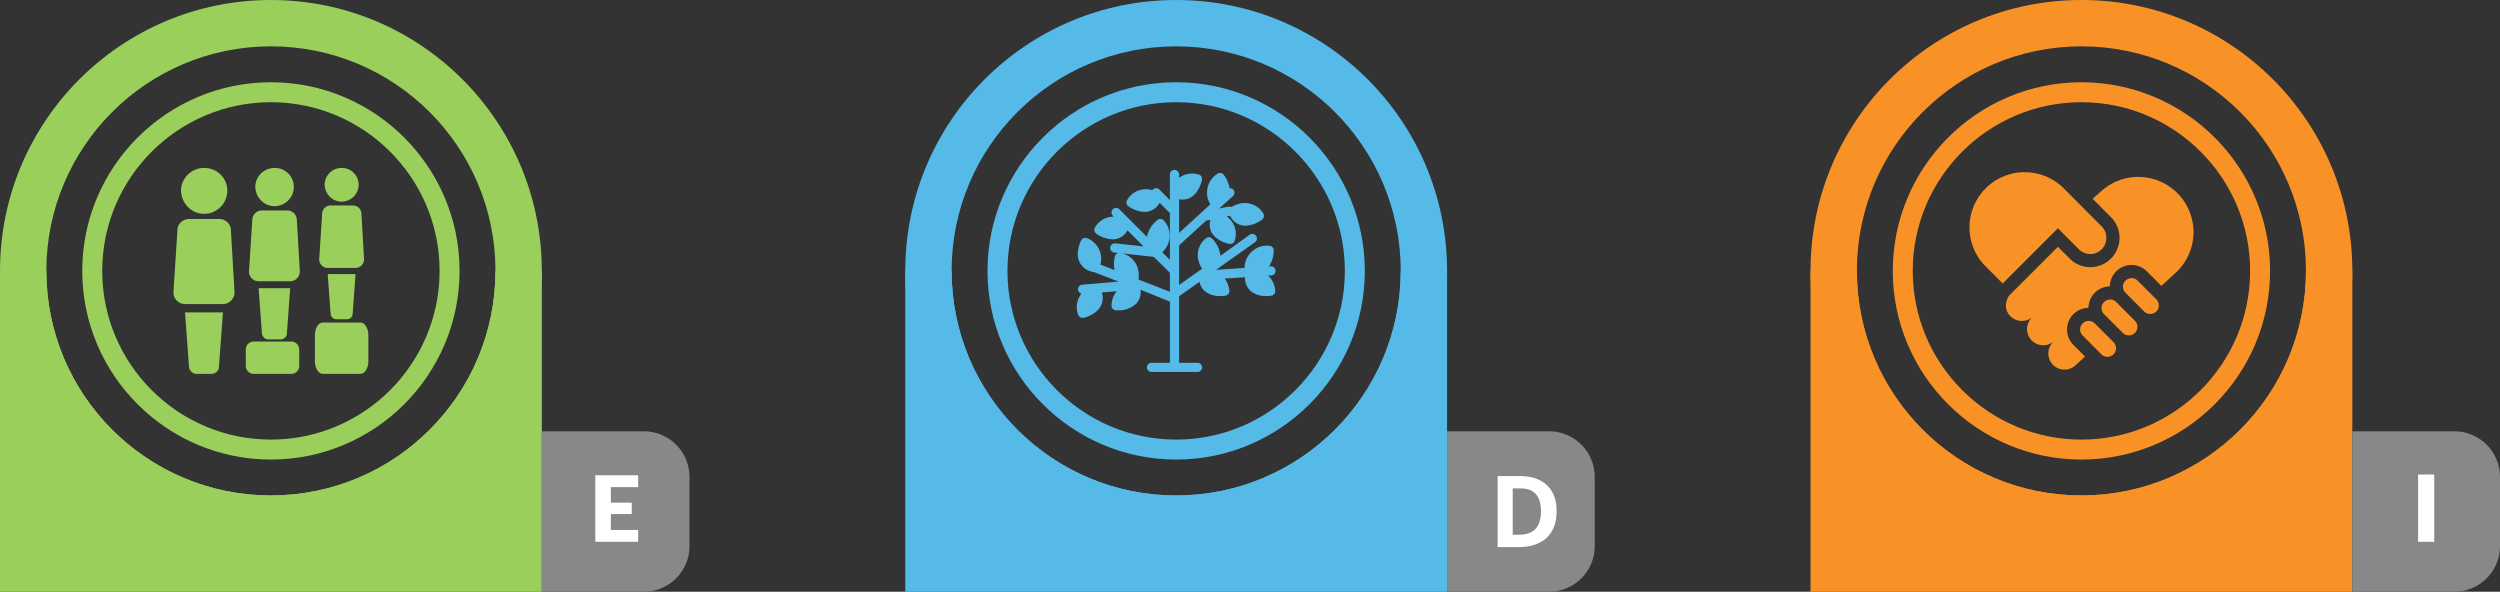 <?xml version="1.0" encoding="UTF-8"?>
<svg xmlns="http://www.w3.org/2000/svg" viewBox="0 0 3131.23 741.113">
  <rect x="0" y="0" width="3131.23" height="741.113" fill="#333333" stroke="none"/>
  <g id="Calque_2" data-name="Calque 2">
    <g id="Calque_1-2" data-name="Calque 1">
      <path d="M1473.138,575.592c-130.29,0-236.287-105.998-236.287-236.286,0-130.29,105.998-236.287,236.287-236.287s236.286,105.998,236.286,236.287S1603.427,575.592,1473.138,575.592Zm0-447.574c-116.504,0-211.287,94.784-211.287,211.287s94.783,211.286,211.287,211.286,211.286-94.783,211.286-211.286S1589.641,128.018,1473.138,128.018Z" style="fill:#55bae7"></path>
      <path d="M1812.443,339.314V741.113h-678.612V339.314h58.048c0,155.327,125.922,281.249,281.249,281.249,155.345,0,281.266-125.922,281.266-281.249h58.049Z" style="fill:#55bae7"></path>
      <path d="M1473.129,0c-187.387,0-339.297,151.91-339.297,339.315,0,187.387,151.91,339.297,339.297,339.297,187.405,0,339.315-151.91,339.315-339.297C1812.443,151.91,1660.533,0,1473.129,0Zm0,620.563c-155.327,0-281.249-125.922-281.249-281.249,0-155.344,125.922-281.266,281.249-281.266,155.345,0,281.266,125.922,281.266,281.266C1754.395,494.641,1628.473,620.563,1473.129,620.563Z" style="fill:#55bae7"></path>
      <path d="M1940.398,741.113h-127.955v-200.9h127.955a57.167,57.167,0,0,1,57,57v86.9A57.167,57.167,0,0,1,1940.398,741.113Z" style="fill:#888"></path>
      <path d="M339.306,575.592c-130.289,0-236.286-105.998-236.286-236.286,0-130.29,105.998-236.287,236.286-236.287,130.29,0,236.287,105.998,236.287,236.287S469.596,575.592,339.306,575.592Zm0-447.574c-116.504,0-211.286,94.784-211.286,211.287s94.782,211.286,211.286,211.286,211.287-94.783,211.287-211.286S455.81,128.018,339.306,128.018Z" style="fill:#9acf5c"></path>
      <path d="M678.612,339.314V741.113H0V339.314H58.048c0,155.327,125.922,281.249,281.249,281.249,155.344,0,281.266-125.922,281.266-281.249h58.049Z" style="fill:#9acf5c"></path>
      <path d="M339.297,0C151.91,0,0,151.91,0,339.315c0,187.387,151.91,339.297,339.297,339.297,187.405,0,339.315-151.91,339.315-339.297C678.612,151.91,526.702,0,339.297,0Zm0,620.563c-155.327,0-281.249-125.922-281.249-281.249,0-155.344,125.922-281.266,281.249-281.266,155.344,0,281.266,125.922,281.266,281.266C620.564,494.641,494.642,620.563,339.297,620.563Z" style="fill:#9acf5c"></path>
      <path d="M806.567,741.113H678.612v-200.9H806.567a57.168,57.168,0,0,1,57,57v86.9A57.168,57.168,0,0,1,806.567,741.113Z" style="fill:#888"></path>
      <path d="M799.3,595.241v14.878H765.083v19.454h26.206v14.305H765.083v19.857H799.3v14.876H745.628v-83.37H799.3Z" style="fill:#fff"></path>
      <path d="M2606.968,575.592c-130.29,0-236.287-105.998-236.287-236.286,0-130.29,105.998-236.287,236.287-236.287s236.287,105.998,236.287,236.287S2737.258,575.592,2606.968,575.592Zm0-447.574c-116.504,0-211.287,94.784-211.287,211.287s94.783,211.286,211.287,211.286,211.287-94.783,211.287-211.286S2723.472,128.018,2606.968,128.018Z" style="fill:#f89226"></path>
      <path d="M2946.275,339.314V741.113H2267.663V339.314h58.048c0,155.327,125.922,281.249,281.249,281.249,155.344,0,281.266-125.922,281.266-281.249h58.049Z" style="fill:#f89226"></path>
      <path d="M2606.96,0c-187.387,0-339.297,151.91-339.297,339.315,0,187.387,151.91,339.297,339.297,339.297,187.405,0,339.315-151.91,339.315-339.297C2946.275,151.91,2794.365,0,2606.96,0Zm0,620.563c-155.327,0-281.249-125.922-281.249-281.249,0-155.344,125.922-281.266,281.249-281.266,155.344,0,281.266,125.922,281.266,281.266C2888.226,494.641,2762.304,620.563,2606.96,620.563Z" style="fill:#f89226"></path>
      <path d="M3074.23,741.113H2946.275v-200.9H3074.23a57.167,57.167,0,0,1,57,57v86.9A57.167,57.167,0,0,1,3074.23,741.113Z" style="fill:#888"></path>
      <path d="M231.722,391.298l4.999,67.99a9.748,9.748,0,0,0,9.499,8.999h18.497c4.999,0,9.499-3.999,9.499-8.999l4.999-67.99Z" style="fill:#9acf5c"></path>
      <path d="M255.719,267.815a29.017,29.017,0,0,0,28.996-28.996c0-15.998-12.998-28.496-28.996-28.496s-28.996,12.998-28.996,28.496c.5,15.998,12.998,28.996,28.996,28.996Z" style="fill:#9acf5c"></path>
      <path d="M274.716,274.315H236.722c-7.999,0-14.498,6.499-14.498,13.998l-4.999,77.989a14.508,14.508,0,0,0,14.498,14.498h47.493a14.624,14.624,0,0,0,14.498-14.998l-4.499-77.489C289.214,280.814,282.715,274.315,274.716,274.315Z" style="fill:#9acf5c"></path>
      <path d="M323.918,361.005l4.162,56.61a8.116,8.116,0,0,0,7.909,7.492h15.401c4.162,0,7.909-3.33,7.909-7.492l4.162-56.61Z" style="fill:#9acf5c"></path>
      <path d="M343.898,258.192A24.16,24.16,0,0,0,368.04,234.05a23.808,23.808,0,0,0-24.142-23.726c-13.32,0-24.142,10.822-24.142,23.726.416,13.32,10.822,24.142,24.142,24.142Z" style="fill:#9acf5c"></path>
      <path d="M359.716,263.603H328.081A12,12,0,0,0,316.01,275.258l-4.162,64.934a12.08,12.08,0,0,0,12.071,12.071h39.543a12.176,12.176,0,0,0,12.071-12.487l-3.746-64.518A12,12,0,0,0,359.716,263.603Z" style="fill:#9acf5c"></path>
      <path d="M364.822,427.793H317.828a10.028,10.028,0,0,0-9.999,9.999V458.289a10.028,10.028,0,0,0,9.999,9.999h46.993a10.028,10.028,0,0,0,9.999-9.999V437.792A10.028,10.028,0,0,0,364.822,427.793Z" style="fill:#9acf5c"></path>
      <path d="M410.448,343.277l3.673,49.95a7.161,7.161,0,0,0,6.978,6.611h13.589a6.905,6.905,0,0,0,6.978-6.611l3.673-49.95Z" style="fill:#9acf5c"></path>
      <path d="M427.893,252.56a21.317,21.317,0,0,0,21.302-21.302,21.007,21.007,0,0,0-21.302-20.935,21.243,21.243,0,0,0-21.302,20.935c.367,11.753,9.549,21.302,21.302,21.302Z" style="fill:#9acf5c"></path>
      <path d="M442.033,257.335H414.12a10.588,10.588,0,0,0-10.651,10.284l-3.673,57.295a10.659,10.659,0,0,0,10.651,10.651h34.891a10.744,10.744,0,0,0,10.651-11.018l-3.305-56.928A10.588,10.588,0,0,0,442.033,257.335Z" style="fill:#9acf5c"></path>
      <path d="M451.39,403.932H404.397c-5.499,0-9.999,7.151-9.999,15.89v32.575c0,8.74,4.499,15.89,9.999,15.89H451.39c5.499,0,9.999-7.151,9.999-15.89V419.822C461.389,411.082,456.889,403.932,451.39,403.932Z" style="fill:#9acf5c"></path>
      <g id="Line">
        <path d="M1554.587,282.117a22.496,22.496,0,0,0,5.466.633,37.57,37.57,0,0,0,20.827-7.825,5.753,5.753,0,0,0,1.151-7.882,26.811,26.811,0,0,0-27.271-12.37,35.671,35.671,0,0,0-12.542,4.603,5.753,5.753,0,0,0-3.279-.518l-11.909,2.359,17.26-15.477a5.753,5.753,0,0,0,.384-8.127l-.039-.042a5.753,5.753,0,0,0-4.545-1.726,40.274,40.274,0,0,0-7.422-16.915,5.753,5.753,0,0,0-7.825-1.208,27.961,27.961,0,0,0-8.918,38.318l-39.123,35.786v-42.23a23.007,23.007,0,0,0,4.373.518,20.137,20.137,0,0,0,8.975-2.071c11.507-5.753,14.959-20.885,15.304-22.553a5.753,5.753,0,0,0-4.258-6.904,27.559,27.559,0,0,0-24.394,4.315v-4.315a5.753,5.753,0,1,0-11.507,0v32.161l-13.175-13.233a5.753,5.753,0,0,0-8.136-.033l-.033.033a6.324,6.324,0,0,0-.518.805,34.004,34.004,0,0,0-4.718-.978,26.753,26.753,0,0,0-26.868,13.175,5.753,5.753,0,0,0,1.323,7.825,38.088,38.088,0,0,0,20.367,7.249,22.202,22.202,0,0,0,6.099-.978,21.747,21.747,0,0,0,12.83-10.586l12.83,12.945v58.57l-9.551-9.493a28.077,28.077,0,0,0,2.071-39.641,5.753,5.753,0,0,0-7.882-.92,35.441,35.441,0,0,0-13.405,21.23l-34.52-34.52a5.757,5.757,0,1,0-8.112,8.17l1.093,1.093a26.753,26.753,0,0,0-23.416,13.348,5.753,5.753,0,0,0,1.323,7.825,38.087,38.087,0,0,0,20.367,7.249,22.21,22.21,0,0,0,6.099-.748,21.691,21.691,0,0,0,12.773-10.529l20.137,20.079-35.383-3.797a5.788,5.788,0,0,0-1.266,11.507l5.178.575a5.753,5.753,0,0,0-4.372,4.143,39.754,39.754,0,0,0-.46,17.26l-17.778-6.904a27.559,27.559,0,0,0-16.455-32.967,5.753,5.753,0,0,0-7.479,2.531c-.805,1.553-7.71,15.477-2.244,27.213a23.589,23.589,0,0,0,17.663,12.6h.46l30.896,11.967-45.509,3.855a5.753,5.753,0,0,0-5.296,6.177l.003.037a5.753,5.753,0,0,0,4.373,5.005,27.041,27.041,0,0,0-4.373,26.063,5.753,5.753,0,0,0,5.753,4.2,5.233,5.233,0,0,0,1.323,0c1.726-.403,16.742-4.2,22.035-15.994a21.518,21.518,0,0,0,.633-15.764l18.756-1.553a28.767,28.767,0,0,0-6.559,18.181,5.753,5.753,0,0,0,5.236,5.753h2.877a31.874,31.874,0,0,0,23.014-8.515,21.92,21.92,0,0,0,5.236-17.26l36.764,14.844v76.635h-23.014a5.753,5.753,0,0,0,0,11.507h57.534a5.753,5.753,0,1,0,0-11.507h-23.014v-83.309l25.66-18.123a20.368,20.368,0,0,0,5.753,11.046,29.342,29.342,0,0,0,20.367,6.789,39.585,39.585,0,0,0,6.329-.46,5.753,5.753,0,0,0,4.775-6.329,30.263,30.263,0,0,0-5.753-15.074l25.372-1.669a22.15,22.15,0,0,0,6.559,16.742,29.342,29.342,0,0,0,20.252,6.789,39.587,39.587,0,0,0,6.329-.46,5.753,5.753,0,0,0,4.775-6.329,28.767,28.767,0,0,0-9.033-18.929h4.085a5.767,5.767,0,1,0-.805-11.507h-1.899a38.721,38.721,0,0,0,5.753-20.022,5.753,5.753,0,0,0-5.753-5.753,28.249,28.249,0,0,0-30.668,25.602q-.101,1.119-.112,2.244l-35.728,2.359,48.731-34.52a5.779,5.779,0,1,0-6.674-9.436h0l-36.534,26.35a36.419,36.419,0,0,0-10.529-21.69,5.753,5.753,0,0,0-7.94,0,26.811,26.811,0,0,0-8.745,28.767,33.655,33.655,0,0,0,4.2,9.09l-28.767,20.424V307.317l34.175-31.298h1.496l3.567-.69a21.403,21.403,0,0,0,1.036,14.959c5.753,11.507,20.942,14.901,22.668,15.246h1.093a5.753,5.753,0,0,0,5.753-4.373,26.868,26.868,0,0,0-8.457-28.767,18.619,18.619,0,0,0-1.784-1.381l4.315-.748A22.553,22.553,0,0,0,1554.587,282.117Zm-89.293,83.309-39.296-15.304a34.523,34.523,0,0,0-.69-13.118,26.753,26.753,0,0,0-20.425-19.734l40.274,4.488,20.137,19.907Z" style="fill:#55bae7"></path>
      </g>
      <path d="M1949.664,639.935q0,21.983-12.514,33.674t-36.14,11.691h-25.21V596.275h27.95q21.798,0,33.856,11.509T1949.664,639.935Zm-19.607.487q0-28.68-25.331-28.681h-10.048v57.97h8.099Q1930.056,669.711,1930.056,640.422Z" style="fill:#fff"></path>
      <path d="M2516.15,370.529l61.379-61.379,14.661,14.678a36.527,36.527,0,0,0,51.813-.003,36.83,36.83,0,0,0,0-51.843l-22.988-23.049,11.419-10.042A69.156,69.156,0,1,1,2723.59,342.913l-16.407,15.164-18.214-18.214a27.173,27.173,0,0,0-46.39,18.88,27.112,27.112,0,0,0-26.807,26.819,27.082,27.082,0,0,0-18.88,7.94h-.001a27.211,27.211,0,0,0,0,38.438l14.588,14.587-12.337,11.402a20.263,20.263,0,1,1-26.71-30.479,20.263,20.263,0,0,1-26.709-30.479l-.001-.001a20.263,20.263,0,0,1-28.595-1.885c-6.32-7.213-5.955-16.319-.978-24.555Z" style="fill:#f89226"></path>
      <path d="M2487.022,235.913a69.156,69.156,0,0,1,97.801,0l47.533,47.66a20.545,20.545,0,0,1,4.426,21.946,20.117,20.117,0,0,1-33.079,6.589l-26.168-26.198-69.16,69.158-21.354-21.354A69.155,69.155,0,0,1,2487.022,235.913Z" style="fill:#f89226"></path>
      <path d="M2685.583,390.114,2662.15,366.682A10.749,10.749,0,0,1,2677.352,351.48l23.432,23.432a10.76,10.76,0,0,1,.045,15.152c-.068.067-.139.131-.208.198a10.733,10.733,0,0,1-15.038-.148Z" style="fill:#f89226"></path>
      <path d="M2658.762,416.935,2635.33,393.502a10.749,10.749,0,1,1,15.202-15.202l23.433,23.433a10.746,10.746,0,0,1,.032,15.167c-.044.044-.09.085-.135.128a10.759,10.759,0,0,1-15.1-.093Z" style="fill:#f89226"></path>
      <path d="M2631.943,443.754,2608.51,420.322a10.762,10.762,0,0,1,0-15.202V405.12a10.749,10.749,0,0,1,15.202,0l23.433,23.433a10.747,10.747,0,0,1,.016,15.184c-.022.022-.044.042-.066.063a10.76,10.76,0,0,1-15.152-.045Z" style="fill:#f89226"></path>
      <rect x="3028.665" y="594.325" width="20.176" height="84.287" style="fill:#fff"></rect>
    </g>
  </g>
</svg>
